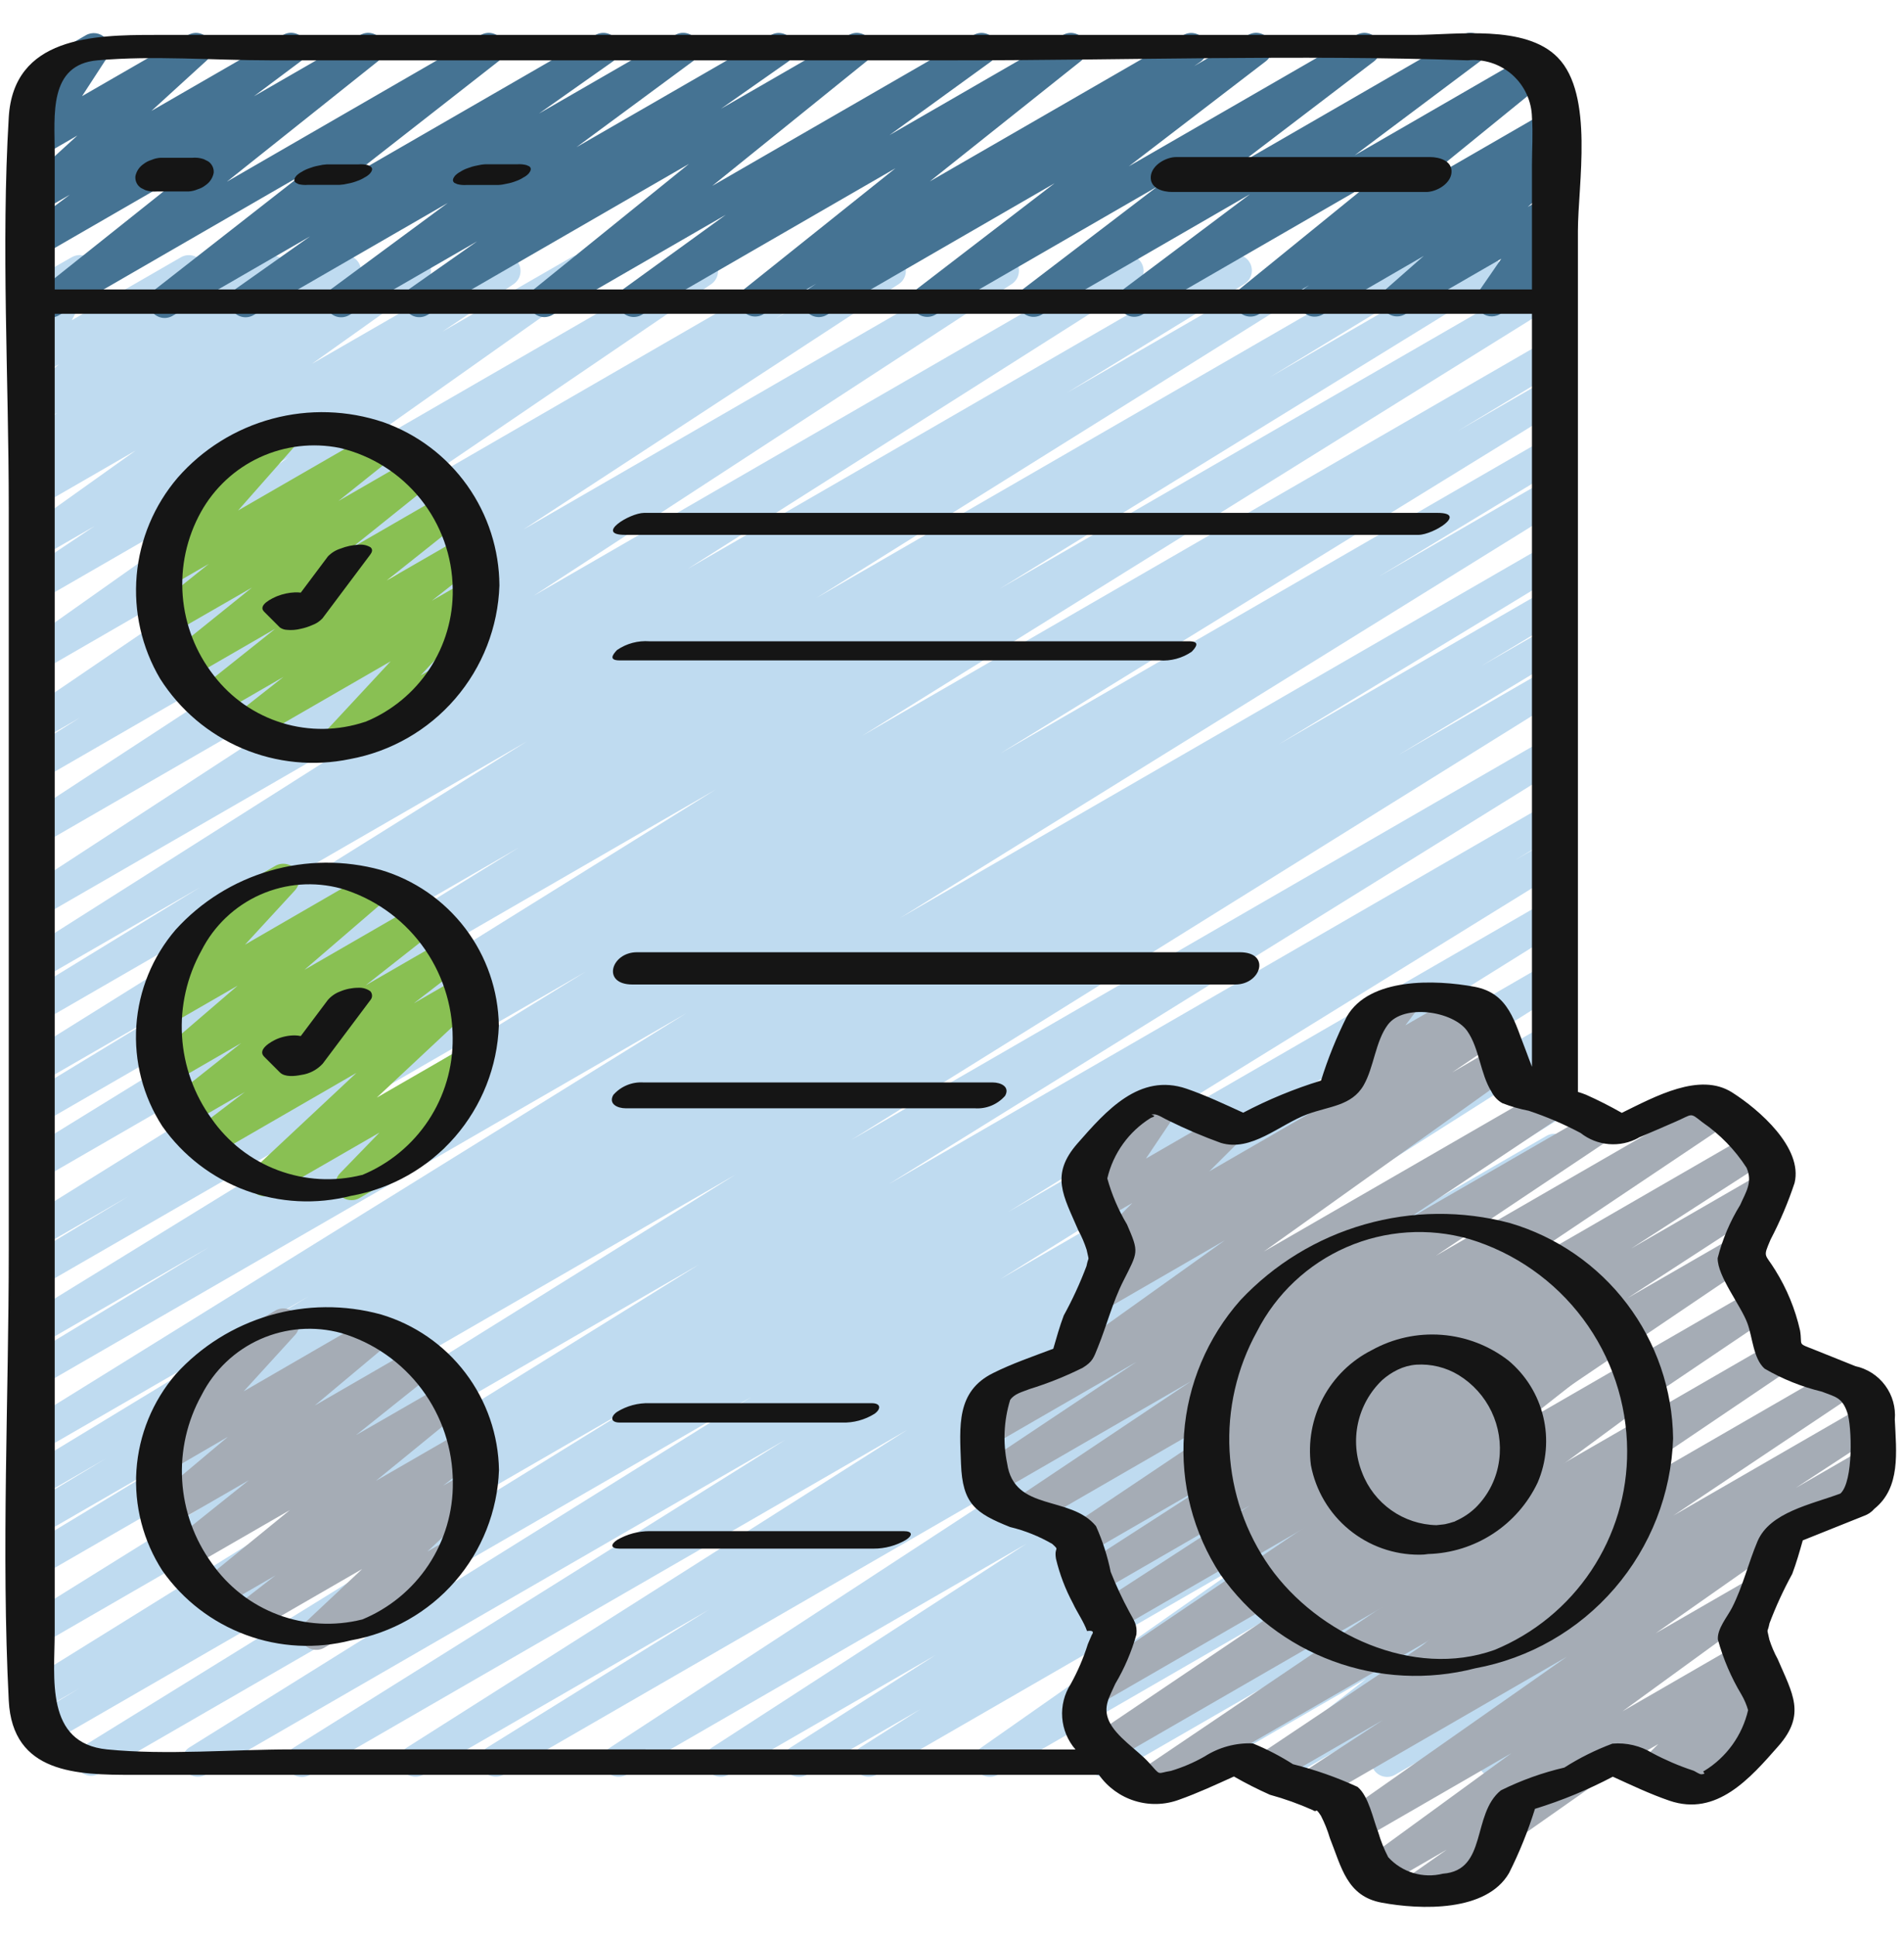 <?xml version="1.0" encoding="UTF-8"?> <svg xmlns="http://www.w3.org/2000/svg" width="60" height="61" viewBox="0 0 60 61" fill="none"> <g clip-path="url(#clip0_241_702)"> <path d="M9.516 55.971C9.407 55.971 9.301 55.936 9.215 55.871C9.128 55.806 9.064 55.714 9.034 55.609C9.004 55.505 9.009 55.394 9.048 55.292C9.087 55.191 9.158 55.105 9.25 55.047L24.75 45.347L6.473 55.9C6.36 55.961 6.227 55.977 6.103 55.943C5.979 55.909 5.873 55.828 5.806 55.718C5.74 55.608 5.719 55.476 5.747 55.351C5.775 55.225 5.851 55.115 5.958 55.044L23.676 44L3.121 55.867C3.007 55.931 2.873 55.948 2.747 55.915C2.621 55.881 2.513 55.8 2.446 55.688C2.379 55.576 2.359 55.443 2.389 55.316C2.419 55.189 2.498 55.079 2.608 55.009L20.083 44.216L1.549 54.916C1.435 54.98 1.301 54.996 1.175 54.962C1.049 54.928 0.941 54.846 0.875 54.733C0.809 54.621 0.789 54.487 0.82 54.36C0.851 54.234 0.93 54.124 1.041 54.055L2.505 53.173L1.28 53.88C1.166 53.944 1.032 53.961 0.906 53.928C0.78 53.894 0.672 53.813 0.605 53.701C0.538 53.589 0.518 53.456 0.548 53.329C0.578 53.202 0.657 53.092 0.767 53.022L22.024 39.83L1.279 51.807C1.165 51.875 1.029 51.895 0.9 51.863C0.772 51.831 0.661 51.749 0.593 51.635C0.525 51.521 0.505 51.385 0.537 51.256C0.569 51.128 0.651 51.017 0.765 50.949L23.183 36.993L1.279 49.639C1.165 49.703 1.031 49.719 0.905 49.685C0.779 49.651 0.671 49.569 0.605 49.456C0.539 49.344 0.519 49.21 0.55 49.083C0.581 48.957 0.66 48.847 0.771 48.778L5.935 45.657L1.279 48.345C1.165 48.408 1.031 48.425 0.905 48.391C0.779 48.357 0.671 48.275 0.605 48.162C0.539 48.05 0.519 47.916 0.55 47.789C0.581 47.663 0.66 47.553 0.771 47.484L3.353 45.928L1.278 47.128C1.164 47.19 1.031 47.205 0.906 47.171C0.781 47.136 0.675 47.055 0.609 46.944C0.543 46.832 0.523 46.699 0.553 46.573C0.582 46.447 0.66 46.338 0.769 46.268L9.729 40.829L1.278 45.705C1.165 45.766 1.032 45.78 0.909 45.746C0.785 45.712 0.679 45.631 0.613 45.521C0.547 45.411 0.526 45.279 0.555 45.154C0.583 45.029 0.658 44.919 0.765 44.848L21.631 31.911L1.278 43.661C1.164 43.724 1.03 43.741 0.904 43.707C0.778 43.673 0.67 43.591 0.604 43.478C0.538 43.366 0.518 43.232 0.549 43.105C0.58 42.979 0.659 42.869 0.77 42.8L6.588 39.281L1.277 42.348C1.163 42.411 1.03 42.427 0.904 42.393C0.779 42.359 0.672 42.278 0.605 42.166C0.539 42.054 0.519 41.921 0.548 41.795C0.578 41.669 0.656 41.559 0.766 41.489L18.465 30.6L1.277 40.518C1.163 40.579 1.03 40.594 0.906 40.559C0.781 40.524 0.675 40.442 0.61 40.331C0.544 40.22 0.525 40.087 0.554 39.962C0.584 39.836 0.661 39.727 0.77 39.657L4.044 37.682L1.277 39.282C1.164 39.343 1.032 39.357 0.908 39.323C0.784 39.288 0.678 39.208 0.612 39.098C0.546 38.988 0.525 38.856 0.554 38.731C0.582 38.606 0.657 38.496 0.764 38.425L22.558 24.865L1.276 37.151C1.163 37.211 1.031 37.225 0.907 37.19C0.784 37.155 0.679 37.075 0.613 36.965C0.548 36.855 0.527 36.724 0.555 36.599C0.583 36.474 0.658 36.364 0.765 36.293L16.353 26.693L1.276 35.4C1.162 35.462 1.029 35.477 0.904 35.443C0.779 35.408 0.673 35.327 0.607 35.215C0.541 35.104 0.521 34.971 0.551 34.845C0.58 34.719 0.658 34.61 0.767 34.54L5.576 31.62L1.276 34.1C1.163 34.163 1.029 34.178 0.904 34.145C0.779 34.111 0.672 34.03 0.606 33.919C0.539 33.808 0.518 33.676 0.547 33.55C0.577 33.424 0.653 33.314 0.762 33.243L16.6 23.354L1.275 32.2C1.161 32.263 1.028 32.279 0.902 32.245C0.777 32.211 0.67 32.13 0.603 32.018C0.537 31.907 0.517 31.773 0.546 31.647C0.576 31.521 0.654 31.411 0.764 31.341L6.315 27.941L1.275 30.852C1.162 30.914 1.029 30.93 0.904 30.897C0.78 30.863 0.673 30.783 0.606 30.673C0.539 30.562 0.518 30.43 0.546 30.304C0.574 30.178 0.65 30.068 0.758 29.997L14.923 21.016L1.275 28.892C1.162 28.958 1.028 28.977 0.901 28.945C0.775 28.913 0.666 28.833 0.597 28.721C0.529 28.61 0.507 28.477 0.536 28.349C0.565 28.222 0.642 28.111 0.752 28.04L15.826 18.216L1.274 26.616C1.161 26.678 1.029 26.694 0.905 26.662C0.781 26.629 0.674 26.549 0.607 26.44C0.539 26.33 0.517 26.199 0.544 26.074C0.571 25.948 0.645 25.837 0.751 25.765L12.588 18.032L1.274 24.564C1.161 24.625 1.028 24.641 0.904 24.607C0.78 24.573 0.674 24.492 0.607 24.382C0.541 24.272 0.52 24.14 0.548 24.015C0.576 23.889 0.652 23.779 0.759 23.708L2.511 22.608L1.273 23.322C1.161 23.383 1.031 23.399 0.908 23.366C0.785 23.334 0.679 23.256 0.611 23.149C0.543 23.041 0.519 22.912 0.543 22.787C0.568 22.662 0.639 22.551 0.742 22.477L10.661 15.728L1.273 21.148C1.162 21.21 1.031 21.227 0.908 21.196C0.784 21.165 0.678 21.088 0.609 20.981C0.54 20.874 0.515 20.745 0.538 20.62C0.561 20.495 0.631 20.383 0.734 20.308L9.094 14.4L1.273 18.911C1.161 18.974 1.029 18.991 0.904 18.959C0.779 18.927 0.672 18.848 0.604 18.739C0.536 18.63 0.513 18.499 0.539 18.373C0.565 18.247 0.639 18.136 0.745 18.063L2.979 16.57L1.272 17.555C1.161 17.619 1.029 17.637 0.905 17.606C0.781 17.576 0.673 17.499 0.604 17.391C0.534 17.283 0.509 17.153 0.533 17.027C0.557 16.902 0.628 16.79 0.732 16.715L4.278 14.188L1.272 15.923C1.161 15.986 1.03 16.003 0.906 15.972C0.782 15.941 0.675 15.864 0.606 15.757C0.537 15.649 0.512 15.519 0.536 15.394C0.56 15.268 0.63 15.157 0.734 15.082L1.645 14.438L1.272 14.653C1.162 14.714 1.033 14.732 0.91 14.702C0.788 14.673 0.681 14.598 0.612 14.493C0.542 14.388 0.514 14.26 0.535 14.136C0.555 14.012 0.622 13.899 0.721 13.822L1.808 13L1.271 13.31C1.163 13.374 1.036 13.395 0.913 13.369C0.791 13.343 0.682 13.273 0.61 13.171C0.537 13.069 0.505 12.944 0.52 12.82C0.535 12.695 0.596 12.581 0.691 12.5L1.859 11.471L1.271 11.81C1.177 11.864 1.068 11.886 0.961 11.873C0.853 11.86 0.753 11.813 0.675 11.738C0.596 11.663 0.545 11.565 0.527 11.458C0.51 11.351 0.528 11.241 0.578 11.145L1.329 9.711C1.219 9.711 1.111 9.675 1.023 9.608C0.936 9.541 0.873 9.447 0.844 9.34C0.816 9.234 0.823 9.121 0.866 9.019C0.908 8.917 0.983 8.832 1.079 8.777L2.263 8.1C2.357 8.046 2.466 8.024 2.573 8.037C2.681 8.05 2.781 8.097 2.859 8.172C2.937 8.247 2.989 8.346 3.006 8.452C3.024 8.559 3.006 8.669 2.956 8.765L2.264 10.085L5.707 8.1C5.814 8.04 5.94 8.021 6.06 8.048C6.18 8.074 6.286 8.144 6.358 8.244C6.43 8.344 6.462 8.467 6.449 8.589C6.436 8.711 6.378 8.825 6.287 8.907L5.118 9.935L8.3 8.1C8.41 8.039 8.539 8.021 8.662 8.051C8.784 8.08 8.891 8.155 8.96 8.26C9.03 8.365 9.057 8.493 9.037 8.617C9.017 8.741 8.95 8.854 8.851 8.931L7.765 9.752L10.632 8.1C10.743 8.038 10.874 8.02 10.998 8.051C11.122 8.082 11.229 8.159 11.298 8.267C11.367 8.374 11.392 8.504 11.368 8.629C11.344 8.755 11.273 8.866 11.17 8.941L10.255 9.587L12.832 8.1C12.943 8.037 13.074 8.018 13.199 8.049C13.323 8.079 13.431 8.156 13.5 8.264C13.569 8.372 13.595 8.502 13.571 8.628C13.547 8.753 13.476 8.865 13.372 8.94L9.83 11.46L15.659 8.1C15.771 8.037 15.903 8.02 16.028 8.052C16.152 8.084 16.26 8.163 16.328 8.272C16.396 8.381 16.419 8.512 16.393 8.638C16.367 8.764 16.293 8.875 16.187 8.948L13.953 10.437L18.01 8.1C18.121 8.036 18.253 8.017 18.378 8.047C18.503 8.078 18.611 8.155 18.681 8.263C18.75 8.372 18.775 8.502 18.75 8.629C18.726 8.755 18.654 8.867 18.549 8.941L10.189 14.852L21.889 8.099C22.001 8.038 22.131 8.023 22.254 8.055C22.377 8.087 22.483 8.165 22.551 8.272C22.619 8.38 22.643 8.509 22.618 8.634C22.594 8.759 22.523 8.87 22.42 8.944L12.5 15.688L25.655 8.088C25.768 8.025 25.902 8.008 26.027 8.041C26.153 8.074 26.261 8.155 26.328 8.266C26.395 8.377 26.416 8.51 26.387 8.637C26.357 8.763 26.28 8.873 26.171 8.944L24.423 10.044L27.806 8.092C27.919 8.03 28.05 8.014 28.175 8.047C28.299 8.079 28.406 8.159 28.473 8.268C28.54 8.378 28.563 8.509 28.536 8.634C28.509 8.76 28.435 8.871 28.329 8.943L16.49 16.679L31.363 8.092C31.476 8.028 31.609 8.01 31.734 8.042C31.86 8.075 31.968 8.154 32.036 8.265C32.104 8.375 32.126 8.507 32.098 8.634C32.071 8.76 31.995 8.871 31.887 8.943L16.815 18.766L35.305 8.091C35.418 8.031 35.549 8.017 35.672 8.051C35.795 8.085 35.9 8.165 35.966 8.274C36.032 8.383 36.054 8.514 36.027 8.638C36.001 8.763 35.927 8.873 35.822 8.945L21.667 17.921L38.694 8.09C38.808 8.022 38.944 8.002 39.073 8.035C39.201 8.067 39.312 8.15 39.379 8.264C39.447 8.377 39.467 8.514 39.435 8.642C39.402 8.771 39.32 8.881 39.206 8.949L33.625 12.37L41.039 8.09C41.152 8.029 41.285 8.013 41.409 8.047C41.533 8.081 41.639 8.162 41.706 8.272C41.772 8.382 41.793 8.514 41.765 8.639C41.737 8.765 41.661 8.875 41.554 8.946L25.728 18.832L44.335 8.089C44.449 8.024 44.584 8.007 44.71 8.04C44.837 8.074 44.946 8.156 45.013 8.268C45.079 8.381 45.099 8.516 45.068 8.643C45.037 8.77 44.956 8.88 44.845 8.949L40.017 11.88L46.584 8.089C46.697 8.028 46.83 8.012 46.955 8.046C47.079 8.081 47.185 8.162 47.252 8.272C47.318 8.383 47.339 8.515 47.309 8.641C47.28 8.767 47.204 8.876 47.096 8.947L31.5 18.546L48.422 8.776C48.535 8.712 48.67 8.695 48.796 8.728C48.922 8.762 49.03 8.843 49.096 8.955C49.163 9.067 49.184 9.201 49.154 9.327C49.124 9.454 49.045 9.564 48.935 9.634L27.152 23.185L48.721 10.732C48.835 10.669 48.969 10.652 49.095 10.686C49.221 10.72 49.329 10.802 49.395 10.915C49.461 11.027 49.481 11.161 49.45 11.288C49.419 11.414 49.34 11.524 49.229 11.593L45.929 13.581L48.717 11.972C48.83 11.912 48.962 11.898 49.086 11.933C49.209 11.968 49.314 12.049 49.38 12.159C49.445 12.269 49.466 12.4 49.438 12.524C49.41 12.649 49.334 12.759 49.228 12.83L31.524 23.73L48.724 13.802C48.837 13.742 48.97 13.728 49.093 13.763C49.217 13.798 49.322 13.88 49.388 13.99C49.453 14.101 49.473 14.232 49.444 14.357C49.415 14.482 49.339 14.591 49.232 14.662L43.446 18.162L48.725 15.115C48.839 15.051 48.973 15.034 49.099 15.067C49.225 15.101 49.333 15.182 49.4 15.294C49.466 15.406 49.487 15.54 49.457 15.666C49.427 15.793 49.348 15.903 49.238 15.973L28.356 28.918L48.726 17.158C48.84 17.09 48.976 17.071 49.105 17.104C49.233 17.137 49.343 17.22 49.411 17.334C49.478 17.448 49.498 17.584 49.465 17.713C49.432 17.841 49.349 17.951 49.235 18.019L40.286 23.45L48.727 18.577C48.841 18.516 48.974 18.502 49.098 18.536C49.222 18.571 49.328 18.653 49.394 18.764C49.459 18.875 49.479 19.008 49.45 19.133C49.42 19.259 49.342 19.368 49.234 19.438L46.674 20.981L48.727 19.8C48.84 19.74 48.973 19.726 49.096 19.761C49.22 19.796 49.325 19.878 49.391 19.988C49.456 20.099 49.476 20.23 49.447 20.355C49.418 20.48 49.342 20.59 49.235 20.66L44.052 23.79L48.728 21.09C48.841 21.028 48.974 21.012 49.099 21.045C49.224 21.079 49.331 21.16 49.398 21.271C49.465 21.382 49.485 21.514 49.456 21.64C49.427 21.767 49.35 21.876 49.242 21.947L26.823 35.905L48.729 23.258C48.842 23.196 48.975 23.18 49.1 23.213C49.225 23.247 49.332 23.328 49.399 23.439C49.465 23.55 49.486 23.682 49.457 23.808C49.428 23.934 49.351 24.044 49.243 24.115L28 37.3L48.73 25.33C48.844 25.267 48.978 25.25 49.104 25.284C49.23 25.318 49.338 25.4 49.404 25.513C49.47 25.625 49.49 25.759 49.459 25.886C49.428 26.012 49.349 26.122 49.238 26.191L47.743 27.091L48.731 26.52C48.787 26.486 48.85 26.464 48.915 26.455C48.98 26.445 49.046 26.448 49.11 26.465C49.173 26.48 49.233 26.509 49.286 26.548C49.339 26.587 49.383 26.637 49.417 26.693C49.451 26.749 49.473 26.812 49.482 26.877C49.492 26.942 49.489 27.008 49.472 27.072C49.456 27.136 49.428 27.195 49.389 27.248C49.349 27.301 49.3 27.345 49.244 27.379L31.769 38.173L48.732 28.38C48.845 28.319 48.977 28.303 49.102 28.337C49.226 28.371 49.332 28.452 49.398 28.562C49.465 28.672 49.486 28.804 49.458 28.929C49.43 29.055 49.354 29.165 49.247 29.236L31.52 40.289L48.734 30.351C48.847 30.288 48.981 30.271 49.106 30.304C49.232 30.337 49.34 30.418 49.407 30.529C49.474 30.64 49.495 30.773 49.465 30.9C49.436 31.026 49.359 31.137 49.25 31.207L33.75 40.907L48.737 32.255C48.85 32.194 48.982 32.178 49.106 32.212C49.23 32.246 49.336 32.325 49.403 32.435C49.469 32.545 49.491 32.676 49.464 32.802C49.436 32.927 49.361 33.037 49.255 33.109L33.484 43.114L48.736 34.314C48.849 34.252 48.982 34.236 49.107 34.269C49.232 34.303 49.339 34.384 49.406 34.495C49.472 34.606 49.493 34.738 49.464 34.864C49.435 34.99 49.358 35.1 49.25 35.171L42.255 39.516L48.737 35.774C48.85 35.71 48.983 35.692 49.108 35.724C49.234 35.757 49.342 35.836 49.41 35.947C49.478 36.057 49.5 36.189 49.472 36.316C49.445 36.442 49.369 36.553 49.261 36.625L34.967 45.957L48.739 38.006C48.852 37.943 48.984 37.926 49.109 37.959C49.234 37.992 49.342 38.071 49.409 38.181C49.477 38.291 49.499 38.423 49.471 38.55C49.444 38.676 49.368 38.786 49.261 38.858L39.35 45.278L48.74 39.857C48.853 39.788 48.989 39.767 49.118 39.799C49.247 39.83 49.358 39.912 49.427 40.025C49.496 40.138 49.517 40.275 49.485 40.403C49.454 40.532 49.372 40.643 49.259 40.712L44.674 43.634L48.741 41.286C48.797 41.252 48.859 41.229 48.924 41.219C48.989 41.209 49.055 41.212 49.119 41.228C49.183 41.243 49.243 41.271 49.296 41.31C49.349 41.349 49.394 41.398 49.428 41.454C49.462 41.51 49.485 41.572 49.495 41.637C49.505 41.702 49.502 41.769 49.486 41.832C49.471 41.896 49.443 41.956 49.404 42.009C49.365 42.062 49.316 42.107 49.26 42.141L47.36 43.348L48.741 42.548C48.852 42.485 48.984 42.467 49.108 42.498C49.233 42.529 49.34 42.606 49.409 42.714C49.478 42.822 49.503 42.953 49.478 43.078C49.454 43.204 49.382 43.316 49.278 43.39L40.778 49.352L48.745 44.752C48.856 44.688 48.987 44.67 49.111 44.7C49.236 44.73 49.344 44.806 49.413 44.914C49.483 45.021 49.509 45.151 49.485 45.277C49.462 45.403 49.391 45.515 49.288 45.59L42.943 50.183L48.743 46.832C48.854 46.769 48.985 46.751 49.109 46.782C49.233 46.812 49.34 46.889 49.409 46.996C49.478 47.104 49.504 47.233 49.48 47.359C49.457 47.484 49.387 47.596 49.284 47.671L46.072 49.971L48.744 48.43C48.853 48.368 48.982 48.35 49.104 48.379C49.227 48.407 49.334 48.481 49.404 48.586C49.475 48.69 49.503 48.816 49.484 48.941C49.465 49.065 49.4 49.178 49.302 49.256L46.49 51.456L48.745 50.156C48.851 50.095 48.977 50.075 49.097 50.101C49.217 50.126 49.323 50.195 49.396 50.294C49.469 50.392 49.503 50.514 49.491 50.637C49.48 50.759 49.424 50.873 49.334 50.956L47.352 52.79L48.752 51.984C48.849 51.928 48.962 51.906 49.072 51.922C49.183 51.937 49.285 51.99 49.363 52.07C49.44 52.151 49.489 52.255 49.5 52.366C49.511 52.478 49.485 52.59 49.425 52.684L48.579 54.028L48.753 53.928C48.81 53.892 48.873 53.868 48.94 53.857C49.007 53.846 49.075 53.848 49.14 53.864C49.206 53.88 49.267 53.91 49.321 53.95C49.375 53.99 49.42 54.041 49.454 54.1C49.488 54.158 49.509 54.223 49.517 54.29C49.526 54.357 49.52 54.425 49.501 54.489C49.483 54.554 49.451 54.614 49.408 54.667C49.365 54.719 49.313 54.762 49.253 54.793L47.328 55.9C47.231 55.956 47.118 55.978 47.008 55.962C46.897 55.947 46.795 55.894 46.717 55.814C46.64 55.733 46.591 55.629 46.58 55.518C46.569 55.406 46.595 55.295 46.655 55.2L47.501 53.855L43.96 55.9C43.853 55.961 43.728 55.981 43.608 55.955C43.488 55.93 43.382 55.861 43.309 55.763C43.236 55.664 43.202 55.542 43.214 55.419C43.225 55.297 43.281 55.184 43.371 55.1L45.354 53.268L40.8 55.9C40.691 55.962 40.562 55.98 40.439 55.951C40.317 55.923 40.21 55.849 40.14 55.745C40.069 55.64 40.041 55.514 40.06 55.389C40.079 55.265 40.144 55.153 40.242 55.074L43.053 52.874L37.813 55.9C37.702 55.963 37.571 55.981 37.447 55.95C37.323 55.92 37.216 55.843 37.147 55.736C37.078 55.629 37.052 55.499 37.075 55.373C37.099 55.248 37.169 55.136 37.272 55.061L40.485 52.761L35.038 55.9C34.927 55.964 34.796 55.982 34.671 55.952C34.547 55.922 34.439 55.846 34.369 55.738C34.3 55.631 34.274 55.501 34.297 55.375C34.321 55.249 34.391 55.137 34.495 55.062L40.837 50.472L31.437 55.9C31.326 55.963 31.195 55.98 31.071 55.949C30.947 55.918 30.84 55.841 30.771 55.734C30.702 55.626 30.677 55.496 30.701 55.371C30.725 55.245 30.796 55.134 30.899 55.059L39.4 49.1L27.614 55.9C27.501 55.961 27.369 55.977 27.245 55.943C27.121 55.91 27.015 55.83 26.948 55.72C26.882 55.61 26.86 55.479 26.887 55.353C26.915 55.228 26.989 55.118 27.096 55.046L29 53.837L25.422 55.9C25.309 55.963 25.176 55.98 25.051 55.947C24.925 55.914 24.818 55.834 24.751 55.723C24.683 55.613 24.662 55.48 24.69 55.354C24.718 55.228 24.795 55.117 24.903 55.046L29.48 52.129L22.947 55.9C22.834 55.961 22.703 55.977 22.579 55.944C22.455 55.91 22.349 55.831 22.282 55.721C22.215 55.612 22.193 55.481 22.22 55.356C22.246 55.231 22.32 55.12 22.426 55.048L32.342 48.624L19.738 55.9C19.625 55.962 19.493 55.978 19.369 55.946C19.245 55.913 19.138 55.833 19.071 55.724C19.003 55.614 18.981 55.483 19.008 55.358C19.035 55.232 19.109 55.121 19.215 55.049L33.508 45.713L15.861 55.9C15.748 55.961 15.616 55.975 15.492 55.941C15.368 55.907 15.262 55.826 15.196 55.716C15.13 55.606 15.109 55.474 15.138 55.349C15.166 55.224 15.241 55.114 15.348 55.043L22.339 50.7L13.332 55.9C13.219 55.961 13.087 55.977 12.963 55.943C12.839 55.91 12.733 55.83 12.666 55.72C12.6 55.61 12.578 55.479 12.605 55.353C12.633 55.228 12.707 55.118 12.814 55.046L28.592 45.035L9.766 55.9C9.69 55.945 9.604 55.97 9.516 55.971Z" fill="#BFDBF0"></path> <path d="M1.6 10C1.496 10 1.395 9.968 1.31 9.908C1.226 9.848 1.162 9.763 1.128 9.665C1.093 9.568 1.09 9.461 1.119 9.362C1.148 9.262 1.207 9.174 1.288 9.109L6.059 5.309L1.279 8.068C1.169 8.132 1.038 8.151 0.914 8.122C0.79 8.092 0.682 8.017 0.612 7.911C0.542 7.804 0.515 7.675 0.536 7.55C0.558 7.424 0.627 7.312 0.729 7.235L2.2 6.133L1.279 6.664C1.173 6.723 1.048 6.742 0.929 6.716C0.81 6.69 0.704 6.621 0.632 6.523C0.56 6.425 0.527 6.304 0.538 6.182C0.549 6.061 0.603 5.948 0.692 5.864L2.438 4.269L1.279 4.938C1.182 4.994 1.068 5.016 0.957 5C0.846 4.984 0.743 4.931 0.666 4.849C0.589 4.768 0.541 4.662 0.531 4.55C0.521 4.438 0.549 4.326 0.61 4.232L1.429 2.974C1.326 2.995 1.219 2.983 1.123 2.94C1.027 2.897 0.946 2.825 0.893 2.734C0.827 2.62 0.809 2.483 0.843 2.356C0.877 2.228 0.961 2.119 1.075 2.052L2.707 1.109C2.804 1.053 2.917 1.032 3.028 1.048C3.139 1.064 3.242 1.117 3.319 1.198C3.396 1.28 3.444 1.385 3.454 1.496C3.464 1.608 3.437 1.72 3.376 1.814L2.586 3.028L5.932 1.1C6.038 1.041 6.163 1.022 6.282 1.048C6.401 1.074 6.506 1.143 6.578 1.241C6.651 1.339 6.684 1.461 6.673 1.582C6.662 1.703 6.607 1.816 6.519 1.9L4.772 3.493L8.922 1.1C9.032 1.036 9.163 1.017 9.287 1.047C9.411 1.076 9.519 1.151 9.589 1.258C9.659 1.364 9.686 1.493 9.665 1.619C9.643 1.744 9.574 1.857 9.472 1.933L8 3.034L11.356 1.1C11.465 1.038 11.593 1.02 11.716 1.048C11.838 1.076 11.945 1.149 12.016 1.253C12.086 1.357 12.116 1.483 12.098 1.607C12.079 1.731 12.015 1.844 11.918 1.923L7.149 5.723L15.156 1.1C15.265 1.038 15.394 1.02 15.517 1.049C15.639 1.078 15.746 1.151 15.816 1.256C15.887 1.36 15.915 1.487 15.896 1.611C15.877 1.735 15.812 1.848 15.714 1.926L11.141 5.5L18.768 1.1C18.879 1.038 19.01 1.02 19.134 1.051C19.258 1.082 19.365 1.159 19.434 1.267C19.503 1.374 19.528 1.504 19.504 1.629C19.48 1.755 19.409 1.866 19.306 1.941L16.984 3.577L21.28 1.1C21.39 1.037 21.521 1.018 21.645 1.048C21.769 1.078 21.877 1.153 21.947 1.26C22.017 1.367 22.043 1.496 22.021 1.621C21.998 1.747 21.929 1.859 21.827 1.935L18.168 4.635L24.3 1.1C24.411 1.039 24.541 1.023 24.664 1.054C24.787 1.085 24.894 1.162 24.962 1.269C25.03 1.376 25.055 1.505 25.032 1.63C25.009 1.755 24.939 1.866 24.837 1.941L22.717 3.427L26.754 1.1C26.863 1.039 26.991 1.02 27.112 1.049C27.234 1.077 27.341 1.15 27.412 1.253C27.482 1.356 27.512 1.481 27.495 1.605C27.477 1.729 27.414 1.842 27.318 1.921L22.444 5.855L30.687 1.1C30.798 1.039 30.928 1.021 31.051 1.052C31.174 1.082 31.28 1.159 31.349 1.265C31.419 1.371 31.445 1.5 31.422 1.625C31.4 1.749 31.331 1.861 31.23 1.937L28.03 4.256L33.5 1.1C33.609 1.039 33.737 1.021 33.858 1.05C33.98 1.079 34.086 1.152 34.157 1.255C34.227 1.358 34.256 1.484 34.239 1.608C34.221 1.731 34.157 1.844 34.061 1.923L29.3 5.714L37.3 1.1C37.412 1.039 37.543 1.023 37.666 1.055C37.79 1.087 37.896 1.165 37.964 1.273C38.032 1.381 38.056 1.511 38.031 1.636C38.006 1.761 37.934 1.872 37.83 1.946L37.63 2.082L39.335 1.1C39.445 1.037 39.575 1.018 39.698 1.047C39.821 1.076 39.929 1.15 39.999 1.256C40.07 1.361 40.098 1.489 40.077 1.614C40.057 1.739 39.99 1.852 39.89 1.929L35.572 5.239L42.749 1.1C42.859 1.038 42.988 1.02 43.111 1.049C43.234 1.078 43.341 1.153 43.411 1.258C43.481 1.363 43.509 1.491 43.489 1.616C43.468 1.74 43.402 1.853 43.302 1.93L39.1 5.133L46.087 1.1C46.197 1.036 46.328 1.017 46.452 1.047C46.576 1.076 46.684 1.151 46.754 1.258C46.824 1.364 46.851 1.493 46.83 1.619C46.808 1.744 46.739 1.857 46.637 1.933L42.69 4.891L48.128 1.752C48.237 1.691 48.364 1.673 48.486 1.701C48.607 1.729 48.714 1.802 48.785 1.904C48.855 2.007 48.885 2.132 48.868 2.256C48.851 2.38 48.789 2.492 48.693 2.572L44.6 5.9L48.72 3.522C48.831 3.458 48.962 3.439 49.086 3.469C49.211 3.498 49.319 3.575 49.389 3.682C49.459 3.789 49.485 3.919 49.462 4.044C49.439 4.17 49.369 4.282 49.266 4.358L48.896 4.627C49.003 4.61 49.113 4.627 49.21 4.678C49.306 4.728 49.383 4.809 49.429 4.907C49.476 5.006 49.489 5.117 49.467 5.223C49.444 5.329 49.388 5.426 49.306 5.497L48.141 6.519L48.735 6.176C48.833 6.12 48.948 6.098 49.06 6.115C49.172 6.133 49.275 6.187 49.352 6.271C49.428 6.354 49.475 6.461 49.483 6.574C49.491 6.687 49.46 6.8 49.396 6.893L48.682 7.927L48.744 7.892C48.801 7.856 48.864 7.832 48.931 7.821C48.998 7.81 49.066 7.812 49.131 7.828C49.197 7.845 49.258 7.874 49.312 7.914C49.366 7.955 49.411 8.005 49.445 8.064C49.479 8.122 49.5 8.187 49.508 8.254C49.517 8.321 49.511 8.389 49.492 8.453C49.474 8.518 49.442 8.578 49.399 8.631C49.356 8.683 49.304 8.726 49.244 8.757L47.257 9.9C47.159 9.956 47.044 9.977 46.933 9.96C46.821 9.943 46.718 9.888 46.642 9.805C46.565 9.722 46.519 9.615 46.51 9.503C46.502 9.39 46.532 9.278 46.596 9.184L47.311 8.148L44.273 9.9C44.166 9.961 44.039 9.981 43.919 9.954C43.798 9.928 43.691 9.858 43.619 9.758C43.547 9.657 43.514 9.533 43.528 9.411C43.542 9.288 43.6 9.174 43.693 9.092L44.862 8.064L41.678 9.907C41.567 9.971 41.436 9.99 41.312 9.961C41.187 9.931 41.079 9.855 41.009 9.748C40.939 9.641 40.913 9.511 40.936 9.385C40.959 9.259 41.029 9.147 41.132 9.071L41.25 8.985L39.65 9.908C39.541 9.969 39.414 9.987 39.292 9.959C39.171 9.931 39.064 9.859 38.993 9.756C38.923 9.653 38.893 9.528 38.91 9.404C38.927 9.281 38.989 9.168 39.085 9.088L43.176 5.766L35.994 9.911C35.884 9.975 35.753 9.994 35.629 9.965C35.505 9.935 35.397 9.86 35.327 9.754C35.257 9.647 35.23 9.518 35.251 9.393C35.273 9.267 35.342 9.155 35.444 9.078L39.391 6.117L32.814 9.917C32.704 9.978 32.575 9.996 32.453 9.966C32.331 9.936 32.224 9.862 32.155 9.757C32.085 9.652 32.058 9.525 32.078 9.401C32.097 9.277 32.163 9.165 32.262 9.087L36.47 5.876L29.47 9.915C29.36 9.978 29.23 9.997 29.107 9.968C28.984 9.94 28.876 9.865 28.805 9.76C28.735 9.654 28.707 9.526 28.727 9.401C28.748 9.276 28.815 9.164 28.915 9.086L33.232 5.772L26.056 9.917C25.944 9.984 25.81 10.004 25.683 9.973C25.556 9.942 25.447 9.863 25.377 9.753C25.308 9.642 25.285 9.509 25.312 9.381C25.34 9.254 25.416 9.142 25.525 9.07L25.725 8.934L24.018 9.918C23.91 9.971 23.786 9.984 23.67 9.953C23.553 9.923 23.451 9.851 23.384 9.752C23.316 9.652 23.286 9.531 23.3 9.412C23.314 9.292 23.371 9.181 23.46 9.1L28.217 5.3L20.217 9.919C20.106 9.982 19.975 10.001 19.852 9.97C19.728 9.94 19.62 9.864 19.55 9.757C19.481 9.65 19.455 9.521 19.478 9.395C19.5 9.27 19.57 9.158 19.673 9.082L22.873 6.764L17.4 9.923C17.291 9.984 17.163 10.003 17.041 9.975C16.92 9.946 16.813 9.874 16.742 9.771C16.672 9.668 16.642 9.542 16.659 9.418C16.677 9.294 16.74 9.182 16.836 9.102L21.71 5.163L13.461 9.925C13.35 9.988 13.218 10.006 13.094 9.976C12.969 9.945 12.861 9.867 12.793 9.759C12.724 9.651 12.699 9.521 12.723 9.395C12.748 9.269 12.82 9.158 12.924 9.083L15.038 7.6L11 9.927C10.889 9.99 10.759 10.009 10.635 9.98C10.511 9.95 10.403 9.874 10.333 9.767C10.263 9.661 10.237 9.531 10.259 9.406C10.281 9.28 10.351 9.168 10.453 9.092L14.111 6.392L7.982 9.929C7.871 9.992 7.74 10.009 7.616 9.978C7.492 9.947 7.385 9.87 7.316 9.763C7.247 9.655 7.222 9.525 7.246 9.4C7.27 9.275 7.341 9.163 7.444 9.088L9.77 7.446L5.467 9.93C5.357 10.004 5.222 10.031 5.092 10.006C4.962 9.98 4.847 9.904 4.773 9.794C4.699 9.684 4.672 9.549 4.697 9.419C4.723 9.289 4.799 9.174 4.909 9.1L9.481 5.527L1.852 9.933C1.775 9.978 1.688 10.001 1.6 10Z" fill="#457393"></path> <path d="M11.074 37.8C10.976 37.8 10.879 37.772 10.797 37.717C10.716 37.663 10.651 37.585 10.613 37.495C10.575 37.404 10.564 37.304 10.583 37.208C10.601 37.111 10.647 37.022 10.716 36.952L11.959 35.672L8.6 37.608C8.493 37.671 8.367 37.693 8.245 37.669C8.123 37.644 8.015 37.576 7.941 37.476C7.867 37.376 7.833 37.252 7.846 37.129C7.858 37.005 7.916 36.891 8.008 36.807L11.233 33.791L6.751 36.38C6.641 36.443 6.512 36.461 6.389 36.432C6.266 36.402 6.159 36.328 6.089 36.223C6.019 36.117 5.991 35.99 6.011 35.865C6.031 35.74 6.098 35.628 6.198 35.55L7.716 34.395L5.991 35.395C5.881 35.458 5.752 35.477 5.629 35.448C5.506 35.42 5.398 35.346 5.327 35.241C5.256 35.137 5.228 35.009 5.247 34.884C5.267 34.76 5.333 34.647 5.432 34.569L7.6 32.853L5.466 34.087C5.358 34.15 5.231 34.169 5.109 34.143C4.988 34.116 4.88 34.045 4.809 33.944C4.737 33.842 4.705 33.717 4.72 33.594C4.735 33.47 4.796 33.357 4.89 33.276L7.49 31.044L5.39 32.254C5.286 32.314 5.164 32.336 5.046 32.314C4.928 32.292 4.822 32.229 4.747 32.135C4.671 32.041 4.633 31.924 4.637 31.804C4.642 31.684 4.689 31.569 4.771 31.482L6.439 29.669C6.325 29.683 6.209 29.656 6.112 29.594C6.015 29.532 5.943 29.439 5.907 29.33C5.87 29.22 5.873 29.102 5.914 28.994C5.955 28.887 6.032 28.797 6.132 28.739L8.677 27.271C8.78 27.212 8.902 27.192 9.019 27.214C9.136 27.236 9.241 27.299 9.316 27.392C9.391 27.485 9.43 27.602 9.426 27.721C9.422 27.841 9.375 27.954 9.295 28.043L7.721 29.753L11.616 27.5C11.724 27.44 11.85 27.421 11.971 27.448C12.092 27.474 12.198 27.545 12.27 27.646C12.341 27.747 12.373 27.871 12.359 27.994C12.344 28.117 12.285 28.23 12.192 28.311L9.592 30.547L13.133 28.503C13.242 28.441 13.371 28.423 13.493 28.452C13.615 28.48 13.722 28.554 13.792 28.658C13.862 28.762 13.891 28.888 13.873 29.012C13.854 29.136 13.79 29.249 13.692 29.328L11.522 31.035L14.005 29.602C14.115 29.538 14.245 29.519 14.37 29.548C14.494 29.576 14.602 29.652 14.673 29.758C14.743 29.864 14.771 29.993 14.749 30.118C14.728 30.244 14.659 30.357 14.558 30.433L13.04 31.601L14.507 30.753C14.613 30.69 14.74 30.668 14.862 30.692C14.983 30.717 15.092 30.785 15.166 30.885C15.239 30.985 15.274 31.109 15.261 31.232C15.249 31.356 15.191 31.47 15.099 31.553L11.873 34.571L14.573 33.014C14.677 32.954 14.8 32.934 14.918 32.957C15.037 32.98 15.143 33.045 15.217 33.14C15.291 33.235 15.329 33.354 15.322 33.474C15.316 33.595 15.266 33.709 15.182 33.795L13.682 35.339C13.786 35.351 13.883 35.397 13.96 35.468C14.037 35.539 14.09 35.632 14.111 35.735C14.131 35.838 14.119 35.944 14.076 36.04C14.034 36.135 13.962 36.215 13.871 36.267L11.326 37.736C11.249 37.78 11.162 37.802 11.074 37.8Z" fill="#89C053"></path> <path d="M9.963 51.964C9.863 51.965 9.765 51.934 9.682 51.878C9.599 51.822 9.535 51.742 9.498 51.648C9.461 51.555 9.453 51.453 9.475 51.355C9.497 51.257 9.548 51.168 9.621 51.099L11.413 49.418L8.083 51.341C7.973 51.405 7.843 51.425 7.719 51.397C7.596 51.368 7.487 51.294 7.416 51.188C7.346 51.083 7.317 50.955 7.338 50.829C7.358 50.704 7.425 50.591 7.526 50.513L8.677 49.622L6.977 50.604C6.868 50.668 6.74 50.688 6.617 50.66C6.494 50.633 6.386 50.56 6.314 50.456C6.243 50.353 6.213 50.226 6.231 50.102C6.248 49.977 6.312 49.864 6.41 49.784L9.134 47.562L5.985 49.378C5.876 49.44 5.747 49.459 5.625 49.431C5.503 49.402 5.396 49.329 5.325 49.226C5.254 49.122 5.225 48.995 5.243 48.871C5.261 48.747 5.326 48.635 5.423 48.555L7.841 46.622L5.452 48C5.344 48.061 5.217 48.08 5.096 48.052C4.975 48.025 4.869 47.953 4.797 47.852C4.726 47.75 4.695 47.625 4.711 47.502C4.726 47.379 4.787 47.266 4.881 47.185L7.181 45.255L5.383 46.3C5.28 46.36 5.158 46.38 5.041 46.358C4.924 46.336 4.819 46.273 4.744 46.18C4.669 46.087 4.63 45.971 4.634 45.852C4.638 45.733 4.684 45.619 4.764 45.53L6.464 43.671C6.349 43.69 6.23 43.667 6.13 43.607C6.03 43.547 5.953 43.455 5.914 43.344C5.875 43.234 5.876 43.114 5.917 43.004C5.957 42.895 6.035 42.803 6.136 42.744L8.681 41.276C8.784 41.218 8.905 41.198 9.022 41.22C9.138 41.242 9.243 41.305 9.318 41.397C9.392 41.49 9.431 41.606 9.428 41.725C9.425 41.843 9.379 41.957 9.3 42.045L7.68 43.821L11.655 41.521C11.763 41.458 11.891 41.438 12.014 41.465C12.136 41.492 12.244 41.564 12.316 41.666C12.388 41.769 12.419 41.895 12.402 42.019C12.386 42.144 12.323 42.257 12.227 42.337L9.918 44.269L13.075 42.446C13.184 42.382 13.314 42.361 13.438 42.388C13.562 42.416 13.671 42.489 13.743 42.594C13.815 42.699 13.844 42.828 13.824 42.953C13.805 43.079 13.738 43.192 13.638 43.27L11.22 45.2L14 43.6C14.109 43.538 14.237 43.519 14.359 43.547C14.481 43.575 14.588 43.648 14.659 43.751C14.731 43.854 14.761 43.98 14.743 44.104C14.726 44.228 14.663 44.341 14.566 44.42L11.845 46.641L14.559 45.074C14.669 45.012 14.798 44.993 14.921 45.022C15.044 45.051 15.152 45.125 15.222 45.23C15.292 45.335 15.32 45.462 15.301 45.587C15.281 45.712 15.214 45.825 15.115 45.902L13.963 46.794L14.668 46.388C14.774 46.325 14.901 46.303 15.023 46.327C15.145 46.352 15.253 46.42 15.327 46.52C15.4 46.62 15.435 46.743 15.422 46.867C15.41 46.991 15.352 47.105 15.26 47.188L13.467 48.868L13.988 48.568C14.045 48.532 14.108 48.508 14.175 48.497C14.242 48.486 14.31 48.489 14.375 48.505C14.441 48.521 14.502 48.55 14.556 48.59C14.61 48.631 14.655 48.682 14.689 48.74C14.723 48.798 14.745 48.863 14.753 48.93C14.761 48.997 14.755 49.065 14.736 49.13C14.718 49.194 14.686 49.255 14.643 49.307C14.601 49.359 14.548 49.402 14.488 49.433L10.213 51.9C10.137 51.944 10.051 51.966 9.963 51.964Z" fill="#A5ACB5"></path> <path d="M10.631 23.869C10.534 23.869 10.439 23.841 10.357 23.787C10.276 23.734 10.212 23.658 10.173 23.569C10.134 23.48 10.122 23.381 10.139 23.285C10.155 23.189 10.199 23.101 10.265 23.029L12.31 20.829L8.01 23.31C7.901 23.373 7.771 23.392 7.648 23.364C7.525 23.336 7.417 23.262 7.346 23.157C7.276 23.052 7.247 22.925 7.266 22.8C7.286 22.675 7.352 22.562 7.451 22.484L8.933 21.32L6.873 22.51C6.764 22.574 6.634 22.593 6.511 22.566C6.388 22.538 6.28 22.464 6.209 22.36C6.137 22.255 6.108 22.128 6.127 22.003C6.146 21.878 6.212 21.765 6.311 21.686L8.679 19.8L5.979 21.36C5.87 21.423 5.741 21.442 5.619 21.415C5.496 21.387 5.388 21.314 5.317 21.21C5.246 21.106 5.217 20.979 5.235 20.855C5.253 20.73 5.317 20.617 5.415 20.538L7.94 18.506L5.443 19.943C5.334 20.005 5.206 20.024 5.083 19.995C4.961 19.967 4.854 19.894 4.783 19.79C4.712 19.687 4.683 19.56 4.701 19.436C4.719 19.312 4.784 19.199 4.881 19.12L6.581 17.76L5.354 18.468C5.251 18.528 5.131 18.549 5.014 18.527C4.897 18.506 4.792 18.444 4.717 18.352C4.641 18.26 4.601 18.145 4.604 18.026C4.606 17.907 4.65 17.793 4.729 17.704L6.548 15.644C6.432 15.68 6.307 15.673 6.196 15.624C6.085 15.575 5.996 15.487 5.945 15.377C5.894 15.267 5.885 15.142 5.92 15.025C5.954 14.909 6.029 14.809 6.132 14.744L8.677 13.276C8.78 13.217 8.9 13.197 9.016 13.218C9.133 13.24 9.238 13.302 9.312 13.393C9.387 13.485 9.428 13.6 9.426 13.718C9.424 13.836 9.38 13.95 9.302 14.039L7.502 16.079L11.8 13.6C11.909 13.538 12.037 13.52 12.16 13.548C12.282 13.576 12.389 13.649 12.46 13.753C12.53 13.857 12.56 13.983 12.542 14.107C12.524 14.231 12.459 14.344 12.362 14.423L10.662 15.782L13.039 14.41C13.148 14.346 13.278 14.325 13.402 14.353C13.525 14.38 13.634 14.454 13.706 14.558C13.777 14.663 13.806 14.791 13.787 14.916C13.768 15.041 13.703 15.155 13.603 15.233L11.075 17.26L13.991 15.577C14.1 15.514 14.229 15.494 14.353 15.522C14.476 15.55 14.584 15.623 14.655 15.728C14.727 15.832 14.756 15.96 14.737 16.085C14.718 16.209 14.652 16.323 14.553 16.401L12.188 18.282L14.536 16.928C14.646 16.865 14.775 16.846 14.898 16.874C15.021 16.903 15.129 16.977 15.2 17.081C15.27 17.186 15.299 17.313 15.28 17.438C15.26 17.563 15.194 17.676 15.095 17.754L13.607 18.921L14.683 18.301C14.787 18.242 14.908 18.223 15.024 18.245C15.141 18.268 15.246 18.331 15.321 18.424C15.395 18.517 15.433 18.634 15.43 18.753C15.425 18.872 15.379 18.985 15.299 19.073L13.255 21.273L13.776 20.973C13.833 20.937 13.896 20.913 13.963 20.902C14.03 20.891 14.098 20.893 14.163 20.91C14.229 20.926 14.29 20.955 14.344 20.995C14.398 21.036 14.443 21.087 14.477 21.145C14.511 21.203 14.533 21.268 14.541 21.335C14.549 21.402 14.543 21.47 14.524 21.535C14.506 21.599 14.474 21.66 14.431 21.712C14.389 21.764 14.336 21.807 14.276 21.838L10.881 23.8C10.805 23.845 10.719 23.869 10.631 23.869Z" fill="#89C053"></path> <path d="M53.284 56.809C53.186 56.809 53.09 56.78 53.009 56.727C52.927 56.673 52.863 56.596 52.824 56.506C52.786 56.416 52.774 56.317 52.792 56.22C52.809 56.124 52.854 56.035 52.922 55.964L53.046 55.834L52.317 56.254C52.212 56.312 52.089 56.331 51.972 56.306C51.854 56.282 51.749 56.216 51.676 56.12C51.603 56.025 51.568 55.906 51.575 55.786C51.582 55.666 51.633 55.553 51.717 55.467L52.256 54.931L49.2 56.694C49.086 56.754 48.953 56.767 48.829 56.731C48.705 56.695 48.6 56.613 48.535 56.501C48.471 56.39 48.452 56.257 48.483 56.132C48.513 56.007 48.591 55.898 48.7 55.829L55.075 52.149C55.18 52.09 55.303 52.071 55.421 52.095C55.539 52.12 55.645 52.186 55.718 52.282C55.791 52.378 55.827 52.497 55.819 52.618C55.811 52.738 55.76 52.851 55.675 52.937L55.138 53.472L55.538 53.239C55.642 53.179 55.764 53.158 55.883 53.181C56.001 53.204 56.107 53.268 56.181 53.363C56.255 53.457 56.293 53.576 56.288 53.696C56.282 53.816 56.233 53.93 56.15 54.017L55.183 55.035C55.223 55.069 55.256 55.11 55.283 55.155C55.349 55.27 55.367 55.406 55.333 55.534C55.299 55.662 55.216 55.772 55.101 55.838L53.536 56.738C53.46 56.784 53.373 56.809 53.284 56.809ZM42.4 34.458C42.307 34.458 42.216 34.432 42.137 34.383C42.058 34.335 41.994 34.265 41.953 34.182C41.911 34.099 41.894 34.006 41.902 33.913C41.91 33.821 41.944 33.732 42 33.658L42.8 32.604C42.747 32.564 42.703 32.514 42.67 32.456C42.603 32.341 42.585 32.205 42.62 32.077C42.654 31.949 42.737 31.84 42.852 31.773L43.96 31.134C44.06 31.077 44.176 31.056 44.29 31.075C44.403 31.094 44.506 31.151 44.583 31.237C44.659 31.324 44.703 31.433 44.707 31.548C44.712 31.663 44.677 31.776 44.608 31.868L44.287 32.294L46.137 31.227C46.251 31.167 46.384 31.154 46.508 31.19C46.632 31.226 46.737 31.308 46.802 31.42C46.866 31.532 46.885 31.664 46.854 31.789C46.824 31.914 46.746 32.023 46.637 32.092L42.651 34.392C42.575 34.436 42.488 34.459 42.4 34.458Z" fill="#A5ACB5"></path> <path d="M44.747 59.959C44.641 59.959 44.537 59.925 44.452 59.862C44.366 59.799 44.303 59.711 44.271 59.609C44.239 59.508 44.24 59.399 44.274 59.299C44.308 59.198 44.373 59.111 44.46 59.05L45.592 58.256L43.492 59.468C43.381 59.532 43.25 59.552 43.125 59.522C43 59.493 42.891 59.416 42.821 59.309C42.751 59.201 42.725 59.071 42.748 58.945C42.772 58.818 42.843 58.706 42.947 58.631L47.632 55.217L42.849 57.978C42.737 58.041 42.606 58.059 42.482 58.028C42.357 57.997 42.25 57.92 42.181 57.812C42.112 57.704 42.087 57.573 42.111 57.448C42.136 57.322 42.208 57.21 42.312 57.136L49.372 52.183L41.472 56.746C41.359 56.81 41.226 56.828 41.101 56.795C40.975 56.763 40.867 56.684 40.799 56.573C40.731 56.463 40.709 56.331 40.736 56.204C40.764 56.077 40.84 55.967 40.948 55.895L43.577 54.176L40.116 56.176C40.004 56.243 39.869 56.263 39.742 56.232C39.615 56.201 39.505 56.121 39.436 56.01C39.367 55.899 39.344 55.765 39.373 55.637C39.401 55.51 39.478 55.398 39.588 55.327L45.251 51.539L36.367 56.668C36.255 56.732 36.122 56.75 35.997 56.718C35.872 56.687 35.764 56.608 35.696 56.499C35.627 56.389 35.604 56.258 35.63 56.131C35.656 56.005 35.73 55.894 35.837 55.821L44.137 50.216L35.054 55.459C34.942 55.521 34.81 55.538 34.686 55.505C34.562 55.473 34.456 55.395 34.388 55.286C34.32 55.178 34.296 55.047 34.322 54.922C34.347 54.796 34.42 54.685 34.525 54.612L43.435 48.601L34.653 53.671C34.541 53.737 34.407 53.757 34.28 53.727C34.154 53.696 34.044 53.617 33.974 53.506C33.905 53.396 33.882 53.263 33.909 53.135C33.937 53.008 34.013 52.896 34.122 52.824L42.933 46.871L35.164 51.356C35.108 51.391 35.045 51.414 34.98 51.425C34.915 51.435 34.848 51.433 34.784 51.417C34.72 51.402 34.659 51.375 34.605 51.336C34.552 51.297 34.506 51.248 34.471 51.192C34.437 51.136 34.413 51.074 34.403 51.008C34.392 50.943 34.395 50.877 34.41 50.812C34.425 50.748 34.453 50.687 34.491 50.634C34.53 50.58 34.579 50.535 34.635 50.5L39.394 47.411L34.594 50.184C34.481 50.253 34.345 50.275 34.216 50.243C34.087 50.212 33.976 50.131 33.907 50.018C33.837 49.905 33.816 49.769 33.847 49.64C33.878 49.511 33.959 49.4 34.072 49.331L38.307 46.6L34.184 48.98C34.072 49.045 33.938 49.064 33.812 49.032C33.687 49.001 33.578 48.922 33.509 48.812C33.44 48.702 33.417 48.569 33.444 48.442C33.472 48.315 33.547 48.204 33.655 48.132L41.484 42.884L32.521 48.059C32.408 48.126 32.274 48.146 32.147 48.115C32.02 48.084 31.91 48.004 31.841 47.893C31.772 47.782 31.749 47.648 31.778 47.52C31.806 47.393 31.883 47.281 31.993 47.21L37.54 43.5L31.33 47.085C31.218 47.149 31.085 47.167 30.959 47.135C30.834 47.103 30.726 47.024 30.658 46.914C30.59 46.804 30.567 46.672 30.594 46.546C30.621 46.419 30.696 46.308 30.803 46.236L35.815 42.893L31.3 45.5C31.189 45.563 31.058 45.582 30.933 45.551C30.809 45.521 30.701 45.444 30.632 45.336C30.562 45.228 30.537 45.098 30.561 44.972C30.585 44.846 30.656 44.735 30.76 44.66L38.6 39.064L34.766 41.28C34.654 41.344 34.522 41.362 34.397 41.331C34.272 41.3 34.164 41.221 34.095 41.112C34.026 41.004 34.002 40.872 34.028 40.746C34.054 40.62 34.127 40.508 34.233 40.435L35.705 39.435L35.281 39.679C35.176 39.737 35.053 39.756 34.936 39.731C34.818 39.707 34.713 39.641 34.641 39.545C34.568 39.449 34.532 39.331 34.539 39.211C34.547 39.091 34.597 38.978 34.681 38.892L35.681 37.892L34.744 38.432C34.646 38.488 34.532 38.509 34.421 38.493C34.309 38.476 34.207 38.422 34.13 38.34C34.053 38.257 34.006 38.151 33.997 38.039C33.987 37.927 34.016 37.815 34.079 37.721L35.169 36.098C35.078 36.1 34.988 36.078 34.908 36.034C34.828 35.99 34.761 35.926 34.714 35.848C34.648 35.733 34.63 35.597 34.664 35.469C34.698 35.341 34.781 35.231 34.896 35.165L36.464 34.265C36.562 34.209 36.676 34.187 36.787 34.204C36.899 34.221 37.001 34.275 37.078 34.357C37.155 34.439 37.202 34.545 37.211 34.657C37.221 34.77 37.191 34.882 37.129 34.976L36.11 36.492L38.51 35.106C38.615 35.045 38.739 35.025 38.858 35.048C38.977 35.072 39.083 35.138 39.157 35.235C39.231 35.331 39.267 35.451 39.258 35.572C39.25 35.693 39.198 35.807 39.112 35.893L38.107 36.893L46.7 31.932C46.812 31.867 46.945 31.848 47.071 31.879C47.197 31.91 47.305 31.988 47.374 32.098C47.443 32.208 47.467 32.34 47.44 32.467C47.414 32.593 47.339 32.705 47.232 32.778L45.76 33.779L47.137 32.979C47.248 32.915 47.38 32.897 47.504 32.928C47.628 32.958 47.736 33.035 47.805 33.143C47.875 33.25 47.9 33.381 47.876 33.506C47.852 33.632 47.781 33.744 47.677 33.819L39.828 39.419L48.688 34.305C48.8 34.242 48.932 34.225 49.057 34.257C49.181 34.289 49.289 34.367 49.357 34.477C49.425 34.586 49.448 34.717 49.422 34.843C49.396 34.969 49.322 35.08 49.216 35.153L44.21 38.493L50.25 35.007C50.362 34.946 50.493 34.93 50.617 34.962C50.74 34.995 50.847 35.073 50.914 35.182C50.982 35.29 51.005 35.42 50.98 35.546C50.954 35.671 50.882 35.781 50.777 35.855L45.229 39.563L53.929 34.544C54.041 34.481 54.173 34.464 54.298 34.496C54.422 34.528 54.53 34.606 54.598 34.716C54.666 34.825 54.689 34.956 54.663 35.082C54.637 35.208 54.563 35.319 54.457 35.392L46.631 40.638L55.131 35.73C55.244 35.666 55.377 35.648 55.503 35.68C55.629 35.713 55.737 35.793 55.805 35.904C55.873 36.015 55.895 36.148 55.866 36.274C55.837 36.401 55.761 36.512 55.652 36.583L51.4 39.325L55.513 36.951C55.626 36.888 55.758 36.871 55.883 36.904C56.008 36.936 56.116 37.016 56.183 37.126C56.251 37.236 56.273 37.368 56.245 37.494C56.218 37.62 56.142 37.731 56.035 37.803L51.281 40.89L54.681 38.93C54.793 38.868 54.924 38.852 55.047 38.884C55.171 38.917 55.277 38.995 55.345 39.103C55.413 39.211 55.437 39.341 55.412 39.466C55.387 39.591 55.315 39.702 55.211 39.776L46.4 45.73L55.319 40.581C55.431 40.517 55.564 40.499 55.689 40.53C55.814 40.562 55.922 40.641 55.99 40.75C56.059 40.859 56.082 40.991 56.056 41.117C56.03 41.244 55.956 41.355 55.849 41.428L46.94 47.436L55.9 42.265C56.012 42.202 56.144 42.184 56.268 42.216C56.393 42.248 56.5 42.326 56.569 42.435C56.637 42.544 56.661 42.675 56.635 42.8C56.609 42.926 56.536 43.037 56.431 43.111L48.131 48.719L57.867 43.099C57.979 43.034 58.112 43.015 58.239 43.046C58.364 43.078 58.473 43.157 58.542 43.267C58.611 43.377 58.634 43.509 58.607 43.636C58.579 43.763 58.504 43.875 58.396 43.947L52.731 47.736L58.691 44.296C58.803 44.234 58.936 44.218 59.06 44.25C59.184 44.283 59.291 44.362 59.358 44.472C59.425 44.581 59.448 44.713 59.421 44.838C59.394 44.964 59.32 45.074 59.214 45.147L56.587 46.865L58.7 45.646C58.811 45.585 58.941 45.568 59.065 45.6C59.187 45.631 59.294 45.708 59.362 45.815C59.43 45.922 59.456 46.051 59.432 46.176C59.409 46.3 59.339 46.412 59.237 46.487L52.176 51.441L55.276 49.653C55.387 49.59 55.517 49.572 55.641 49.602C55.765 49.632 55.873 49.708 55.942 49.815C56.012 49.922 56.038 50.051 56.015 50.177C55.992 50.302 55.923 50.414 55.82 50.49L51.129 53.9L54.893 51.727C55.004 51.664 55.136 51.646 55.26 51.676C55.385 51.707 55.492 51.785 55.561 51.893C55.63 52.001 55.655 52.131 55.631 52.257C55.606 52.383 55.534 52.494 55.43 52.569L47.693 58C47.701 58.095 47.682 58.19 47.639 58.275C47.595 58.359 47.528 58.429 47.445 58.477L45 59.892C44.923 59.937 44.836 59.96 44.747 59.959Z" fill="#A5ACB5"></path> <path d="M44.851 52.951C44.748 52.951 44.648 52.919 44.563 52.86C44.479 52.801 44.415 52.718 44.38 52.621C44.345 52.524 44.341 52.419 44.368 52.319C44.395 52.22 44.452 52.131 44.531 52.066L46.921 50.088L42.863 52.43C42.752 52.493 42.622 52.511 42.498 52.481C42.374 52.451 42.266 52.374 42.197 52.267C42.127 52.161 42.101 52.031 42.124 51.906C42.147 51.78 42.217 51.668 42.319 51.593L43.967 50.393L41.533 51.793C41.422 51.856 41.292 51.875 41.168 51.845C41.044 51.815 40.936 51.739 40.866 51.633C40.797 51.526 40.77 51.397 40.792 51.271C40.815 51.146 40.884 51.034 40.986 50.958L44.175 48.61L40.311 50.842C40.202 50.905 40.072 50.924 39.949 50.895C39.826 50.867 39.718 50.793 39.648 50.689C39.577 50.584 39.548 50.456 39.568 50.331C39.587 50.207 39.653 50.094 39.752 50.016L45.098 45.816L39.15 49.258C39.04 49.32 38.91 49.338 38.787 49.308C38.664 49.279 38.556 49.203 38.487 49.097C38.417 48.992 38.39 48.863 38.411 48.739C38.432 48.614 38.5 48.501 38.601 48.425L42.901 45.21L38.526 47.735C38.417 47.797 38.289 47.816 38.166 47.788C38.044 47.761 37.937 47.688 37.865 47.584C37.794 47.481 37.765 47.355 37.782 47.23C37.8 47.106 37.864 46.993 37.961 46.914L42.901 42.907L38.337 45.542C38.229 45.605 38.102 45.625 37.98 45.599C37.858 45.572 37.75 45.502 37.678 45.4C37.605 45.298 37.574 45.173 37.589 45.05C37.604 44.926 37.664 44.812 37.759 44.731L41.315 41.645L38.995 42.983C38.887 43.043 38.76 43.062 38.64 43.034C38.519 43.007 38.413 42.935 38.341 42.834C38.27 42.733 38.239 42.608 38.254 42.486C38.269 42.363 38.33 42.25 38.423 42.169L39.784 41.019C39.712 40.972 39.653 40.908 39.613 40.832C39.572 40.756 39.553 40.672 39.555 40.586C39.557 40.5 39.581 40.416 39.625 40.342C39.669 40.269 39.731 40.207 39.805 40.165L42.969 38.339C43.077 38.278 43.204 38.26 43.325 38.287C43.445 38.315 43.552 38.386 43.623 38.487C43.694 38.589 43.725 38.713 43.71 38.836C43.695 38.959 43.635 39.072 43.541 39.153L43.352 39.314L45.325 38.175C45.433 38.113 45.559 38.093 45.681 38.12C45.802 38.146 45.909 38.217 45.981 38.318C46.053 38.419 46.085 38.543 46.07 38.666C46.056 38.789 45.996 38.903 45.903 38.985L42.348 42.072L47.874 38.882C47.983 38.818 48.112 38.798 48.235 38.825C48.358 38.853 48.466 38.926 48.538 39.03C48.609 39.133 48.639 39.261 48.621 39.385C48.603 39.51 48.538 39.623 48.44 39.703L43.494 43.711L49.679 40.141C49.789 40.077 49.92 40.058 50.044 40.087C50.168 40.116 50.276 40.192 50.346 40.298C50.416 40.404 50.443 40.534 50.422 40.659C50.4 40.785 50.331 40.897 50.229 40.974L45.929 44.188L50.682 41.443C50.792 41.379 50.921 41.36 51.045 41.388C51.168 41.416 51.276 41.491 51.347 41.596C51.418 41.701 51.446 41.829 51.426 41.954C51.407 42.079 51.34 42.192 51.24 42.27L45.896 46.47L51.47 43.252C51.581 43.19 51.711 43.172 51.834 43.202C51.957 43.232 52.064 43.308 52.133 43.414C52.202 43.52 52.229 43.649 52.207 43.773C52.185 43.898 52.117 44.01 52.016 44.087L48.823 46.438L51.678 44.79C51.789 44.727 51.92 44.708 52.044 44.738C52.167 44.769 52.275 44.845 52.345 44.952C52.414 45.059 52.44 45.188 52.417 45.313C52.395 45.439 52.325 45.551 52.222 45.627L50.574 46.827L51.557 46.261C51.666 46.199 51.793 46.181 51.914 46.208C52.036 46.236 52.142 46.308 52.214 46.41C52.285 46.512 52.315 46.637 52.299 46.761C52.283 46.884 52.221 46.997 52.126 47.078L49.738 49.055L50.838 48.422C50.952 48.362 51.085 48.349 51.209 48.385C51.333 48.42 51.438 48.503 51.503 48.614C51.567 48.726 51.586 48.858 51.556 48.984C51.525 49.109 51.447 49.217 51.338 49.287L45.098 52.887C45.023 52.929 44.938 52.951 44.851 52.951Z" fill="#A5ACB5"></path> <path d="M45.306 48.91C45.214 48.91 45.124 48.884 45.046 48.837C44.967 48.789 44.903 48.721 44.861 48.639C44.819 48.557 44.8 48.466 44.807 48.374C44.813 48.282 44.845 48.194 44.898 48.12L46.098 46.431L43.228 48.087C43.125 48.147 43.004 48.168 42.887 48.146C42.77 48.124 42.665 48.062 42.59 47.969C42.515 47.877 42.476 47.761 42.479 47.642C42.481 47.523 42.527 47.409 42.606 47.321L44.437 45.285L42.386 46.468C42.287 46.526 42.171 46.548 42.058 46.53C41.944 46.513 41.841 46.457 41.764 46.371C41.687 46.286 41.642 46.178 41.636 46.063C41.629 45.948 41.663 45.835 41.73 45.742L42.85 44.196C42.734 44.235 42.607 44.23 42.494 44.181C42.381 44.133 42.29 44.045 42.238 43.933C42.186 43.822 42.177 43.696 42.212 43.578C42.247 43.46 42.325 43.36 42.429 43.295L44.367 42.176C44.466 42.12 44.582 42.099 44.694 42.117C44.807 42.135 44.91 42.191 44.987 42.275C45.063 42.36 45.108 42.468 45.115 42.582C45.121 42.696 45.089 42.809 45.022 42.901L43.914 44.434L46.664 42.846C46.767 42.788 46.888 42.767 47.004 42.789C47.121 42.811 47.226 42.873 47.3 42.965C47.375 43.057 47.415 43.173 47.412 43.292C47.41 43.41 47.365 43.524 47.286 43.612L45.455 45.65L47.587 44.419C47.686 44.363 47.801 44.341 47.914 44.359C48.027 44.377 48.13 44.432 48.207 44.517C48.283 44.601 48.329 44.709 48.336 44.823C48.343 44.937 48.31 45.05 48.244 45.142L47.044 46.831L47.1 46.8C47.215 46.741 47.347 46.727 47.471 46.763C47.595 46.799 47.7 46.882 47.765 46.993C47.829 47.105 47.848 47.237 47.818 47.362C47.787 47.488 47.709 47.596 47.6 47.666L45.556 48.846C45.48 48.889 45.394 48.911 45.306 48.91Z" fill="#A5ACB5"></path> <path d="M0.276 53.562C0.393 55.871 2.444 55.901 4.181 55.901H34.631C34.907 56.291 35.304 56.58 35.761 56.721C36.218 56.863 36.709 56.85 37.158 56.683C37.744 56.476 38.314 56.21 38.884 55.953C39.252 56.164 39.631 56.355 40.018 56.528C40.482 56.655 40.936 56.818 41.375 57.014C41.524 57.114 41.428 56.889 41.627 57.191C41.742 57.415 41.836 57.65 41.907 57.891C42.272 58.803 42.439 59.722 43.538 59.926C44.765 60.154 46.844 60.227 47.556 58.99C47.882 58.341 48.154 57.666 48.371 56.971C49.218 56.711 50.04 56.372 50.824 55.959C51.413 56.227 52.003 56.508 52.609 56.715C54.09 57.221 55.14 56.023 56.044 54.992C56.922 53.992 56.484 53.34 56.02 52.255C55.913 52.059 55.825 51.854 55.757 51.641C55.669 51.22 55.69 51.485 55.762 51.126C55.964 50.592 56.203 50.073 56.478 49.572C56.609 49.225 56.709 48.872 56.81 48.516L58.739 47.744C58.865 47.7 58.978 47.624 59.065 47.522C59.899 46.854 59.758 45.734 59.71 44.709C59.743 44.326 59.635 43.944 59.406 43.635C59.178 43.326 58.844 43.11 58.468 43.029C58.043 42.857 57.618 42.688 57.193 42.518C56.611 42.286 56.806 42.407 56.725 41.908C56.574 41.236 56.31 40.593 55.945 40.008C55.614 39.464 55.545 39.629 55.797 39.038C56.096 38.466 56.349 37.87 56.552 37.257C56.819 36.15 55.434 34.947 54.583 34.407C53.564 33.761 52.174 34.528 51.107 35.051C50.742 34.843 50.366 34.652 49.982 34.481C49.898 34.447 49.812 34.417 49.724 34.391V7.282C49.724 5.818 50.242 2.982 49.086 1.809C48.056 0.76 45.9 1.1 44.562 1.1H4.861C2.94 1.1 0.426 1.16 0.276 3.694C0.033 7.764 0.276 11.921 0.276 15.994V39.379C0.276 44.085 0.037 48.86 0.276 53.562ZM20.133 55.1H9.182C7.282 55.1 5.273 55.286 3.376 55.1C1.407 54.907 1.724 52.824 1.724 51.419V9.883H48.276V33.6C48.209 33.437 48.152 33.263 48.093 33.114C47.728 32.202 47.561 31.283 46.462 31.079C45.235 30.852 43.156 30.779 42.444 32.015C42.118 32.665 41.845 33.34 41.629 34.034C40.782 34.295 39.96 34.633 39.176 35.046C38.587 34.777 38 34.5 37.391 34.29C35.91 33.784 34.86 34.981 33.956 36.012C33.078 37.012 33.516 37.665 33.98 38.749C34.087 38.946 34.175 39.151 34.243 39.363C34.331 39.784 34.31 39.519 34.238 39.878C34.036 40.413 33.797 40.932 33.522 41.432C33.392 41.776 33.293 42.132 33.192 42.48C32.554 42.722 31.892 42.947 31.292 43.248C30.125 43.827 30.242 44.929 30.283 46.095C30.328 47.376 30.745 47.66 31.828 48.095C32.296 48.207 32.744 48.387 33.16 48.628C33.413 48.859 33.211 48.693 33.277 49.098C33.394 49.587 33.574 50.058 33.812 50.501C33.938 50.774 34.156 51.083 34.255 51.371C34.431 51.347 34.481 51.388 34.405 51.493L34.283 51.778C34.145 52.216 33.964 52.639 33.741 53.041C33.54 53.355 33.446 53.725 33.473 54.097C33.5 54.468 33.647 54.821 33.891 55.102L20.133 55.1ZM51.633 35.832C52.021 35.669 52.407 35.5 52.794 35.332C53.355 35.091 53.238 35.024 53.647 35.347C54.201 35.728 54.675 36.215 55.039 36.78C55.239 37.24 55.016 37.544 54.839 37.949C54.518 38.469 54.278 39.035 54.128 39.626C54.12 40.197 54.855 41.113 55.063 41.671C55.23 42.119 55.248 42.783 55.605 43.106C56.169 43.435 56.778 43.679 57.413 43.832C57.826 43.997 58.05 44.003 58.213 44.49C58.357 44.907 58.413 46.663 57.996 47.041C57.075 47.385 55.77 47.628 55.382 48.549C55.092 49.235 54.924 49.962 54.582 50.634C54.434 50.925 54.109 51.297 54.135 51.64C54.303 52.25 54.554 52.834 54.879 53.376C54.968 53.529 55.038 53.693 55.087 53.863C54.996 54.257 54.827 54.628 54.591 54.956C54.355 55.284 54.056 55.561 53.712 55.772C53.594 55.81 53.825 55.866 53.622 55.883C53.544 55.889 53.422 55.782 53.339 55.76C52.903 55.616 52.48 55.434 52.074 55.218C51.696 54.985 51.253 54.88 50.811 54.918C50.281 55.116 49.773 55.368 49.296 55.672C48.604 55.833 47.933 56.074 47.296 56.39C46.369 57.14 46.881 58.91 45.469 59.014C45.162 59.091 44.84 59.084 44.536 58.992C44.233 58.901 43.96 58.729 43.747 58.495C43.617 58.246 43.512 57.984 43.434 57.715C43.271 57.306 43.134 56.572 42.78 56.28C42.126 55.98 41.445 55.74 40.746 55.566C40.344 55.31 39.92 55.09 39.479 54.91C38.941 54.888 38.41 55.033 37.957 55.324C37.623 55.514 37.268 55.666 36.9 55.776C36.437 55.847 36.606 55.957 36.191 55.501C35.838 55.115 35.171 54.702 34.946 54.202C34.746 53.749 34.972 53.431 35.146 53.032C35.435 52.546 35.658 52.024 35.811 51.48C35.84 51.162 35.742 51.056 35.581 50.755C35.363 50.352 35.17 49.937 35.001 49.51C34.901 49.014 34.745 48.531 34.538 48.068C33.73 47.082 31.962 47.626 31.738 46.094C31.601 45.431 31.633 44.743 31.832 44.094C31.966 43.895 32.214 43.842 32.447 43.749C33.021 43.572 33.58 43.348 34.118 43.08C34.434 42.886 34.462 42.769 34.599 42.43C34.879 41.738 35.058 41.018 35.399 40.345C35.866 39.419 35.899 39.453 35.515 38.566C35.244 38.113 35.035 37.625 34.894 37.116C34.986 36.723 35.154 36.352 35.391 36.024C35.627 35.697 35.925 35.419 36.269 35.207C36.552 35.117 36.135 35.114 36.359 35.097C36.482 35.088 36.708 35.247 36.83 35.297C37.364 35.561 37.913 35.795 38.473 35.997C39.434 36.287 40.318 35.423 41.191 35.097C41.878 34.839 42.591 34.838 42.971 34.183C43.299 33.614 43.342 32.796 43.736 32.272C44.236 31.611 45.789 31.842 46.236 32.472C46.62 33.02 46.645 33.816 47.001 34.384C47.076 34.535 47.194 34.661 47.34 34.744C47.61 34.85 47.889 34.93 48.174 34.985C48.738 35.173 49.285 35.407 49.81 35.685C50.066 35.887 50.376 36.008 50.7 36.035C51.025 36.062 51.35 35.993 51.636 35.836L51.633 35.832ZM3.072 1.9C4.85 1.743 6.716 1.9 8.499 1.9H30.163C35.514 1.9 40.901 1.716 46.249 1.9C46.502 1.875 46.758 1.903 47.001 1.981C47.243 2.06 47.466 2.187 47.657 2.356C47.847 2.526 48.001 2.732 48.107 2.964C48.214 3.195 48.271 3.446 48.276 3.7C48.313 4.2 48.276 4.709 48.276 5.206V9.117H1.724V4.8C1.724 3.644 1.52 2.033 3.072 1.9Z" fill="#151515"></path> <path d="M12 27.4C10.854 27.086 9.642 27.095 8.501 27.428C7.359 27.76 6.332 28.402 5.534 29.283C4.806 30.132 4.371 31.194 4.296 32.309C4.221 33.425 4.508 34.535 5.116 35.474C5.768 36.399 6.685 37.104 7.747 37.495C8.809 37.886 9.964 37.946 11.06 37.665C12.332 37.439 13.489 36.783 14.337 35.808C15.184 34.832 15.673 33.596 15.72 32.304C15.703 31.197 15.333 30.125 14.664 29.243C13.995 28.361 13.061 27.715 12 27.4ZM11.4 37.008C10.524 37.227 9.603 37.174 8.758 36.858C7.913 36.541 7.184 35.975 6.668 35.235C6.116 34.474 5.792 33.571 5.736 32.632C5.679 31.693 5.893 30.757 6.35 29.935C6.747 29.154 7.402 28.533 8.203 28.178C9.005 27.823 9.904 27.755 10.75 27.986C11.765 28.288 12.655 28.909 13.288 29.758C13.921 30.606 14.264 31.636 14.265 32.694C14.275 33.617 14.008 34.522 13.499 35.291C12.989 36.06 12.261 36.659 11.407 37.01L11.4 37.008ZM12.005 41.4C10.858 41.086 9.647 41.096 8.505 41.428C7.364 41.761 6.337 42.403 5.538 43.283C4.809 44.132 4.375 45.193 4.299 46.309C4.224 47.425 4.512 48.536 5.12 49.474C5.772 50.399 6.689 51.103 7.751 51.494C8.812 51.886 9.967 51.945 11.063 51.664C12.336 51.438 13.492 50.783 14.34 49.808C15.188 48.832 15.677 47.596 15.724 46.304C15.707 45.197 15.337 44.125 14.668 43.243C13.999 42.361 13.066 41.715 12.005 41.4ZM11.405 51.009C10.529 51.228 9.608 51.175 8.763 50.858C7.918 50.541 7.189 49.975 6.673 49.235C6.121 48.474 5.797 47.571 5.741 46.632C5.684 45.693 5.898 44.757 6.355 43.935C6.752 43.154 7.406 42.532 8.208 42.177C9.01 41.822 9.909 41.755 10.755 41.986C11.77 42.288 12.66 42.91 13.293 43.758C13.926 44.606 14.269 45.636 14.27 46.694C14.28 47.618 14.012 48.523 13.502 49.292C12.991 50.062 12.261 50.661 11.407 51.011L11.405 51.009ZM12.088 13.3C10.955 12.917 9.734 12.878 8.58 13.189C7.425 13.499 6.388 14.145 5.6 15.044C4.859 15.911 4.407 16.987 4.307 18.122C4.208 19.258 4.466 20.397 5.046 21.378C5.668 22.358 6.574 23.124 7.642 23.576C8.71 24.028 9.891 24.144 11.027 23.908C12.318 23.671 13.489 23 14.346 22.005C15.203 21.011 15.694 19.754 15.738 18.442C15.732 17.314 15.379 16.215 14.726 15.294C14.073 14.374 13.152 13.678 12.088 13.3ZM11.505 22.735C10.658 23.019 9.743 23.031 8.889 22.77C8.035 22.508 7.283 21.987 6.739 21.278C6.172 20.555 5.83 19.681 5.758 18.765C5.685 17.849 5.885 16.932 6.331 16.128C6.752 15.371 7.402 14.767 8.188 14.404C8.975 14.041 9.856 13.938 10.705 14.108C11.71 14.345 12.607 14.912 13.253 15.717C13.899 16.524 14.256 17.523 14.267 18.555C14.282 19.45 14.026 20.328 13.533 21.074C13.04 21.82 12.333 22.401 11.505 22.738V22.735ZM39.088 40.951C38.05 42.123 37.425 43.603 37.312 45.164C37.198 46.725 37.601 48.28 38.458 49.589C39.336 50.839 40.574 51.791 42.008 52.32C43.441 52.848 45.001 52.928 46.48 52.547C48.191 52.234 49.743 51.346 50.879 50.028C52.015 48.711 52.666 47.045 52.724 45.306C52.705 43.774 52.196 42.288 51.27 41.067C50.344 39.845 49.05 38.953 47.58 38.521C46.077 38.122 44.494 38.137 42.999 38.565C41.504 38.992 40.152 39.817 39.088 40.951ZM51.276 45.694C51.283 47.038 50.888 48.352 50.143 49.47C49.398 50.587 48.336 51.457 47.094 51.967C44.529 52.881 41.517 51.474 40.011 49.351C39.256 48.277 38.818 47.013 38.747 45.702C38.676 44.391 38.976 43.086 39.611 41.937C40.215 40.752 41.212 39.814 42.431 39.282C43.65 38.751 45.016 38.659 46.295 39.023C47.73 39.456 48.988 40.337 49.885 41.538C50.782 42.739 51.269 44.196 51.276 45.694Z" fill="#151515"></path> <path d="M43.23 42.524C42.574 42.854 42.036 43.381 41.692 44.03C41.348 44.679 41.215 45.42 41.31 46.148C41.461 46.944 41.886 47.662 42.512 48.177C43.137 48.692 43.923 48.972 44.733 48.967C44.825 48.968 44.916 48.961 45.006 48.946C45.733 48.925 46.439 48.704 47.048 48.307C47.656 47.91 48.143 47.353 48.455 46.696C48.736 46.042 48.798 45.315 48.632 44.623C48.467 43.93 48.082 43.31 47.536 42.853C46.929 42.383 46.198 42.101 45.433 42.043C44.667 41.984 43.901 42.152 43.23 42.524ZM47.243 45.987C47.17 46.556 46.908 47.084 46.499 47.487C46.319 47.659 46.11 47.799 45.882 47.9C45.85 47.916 45.845 47.918 45.832 47.926C45.819 47.934 45.832 47.926 45.81 47.931C45.721 47.961 45.631 47.986 45.539 48.005C45.572 47.998 45.656 47.989 45.495 48.012C45.446 48.019 45.257 48.037 45.267 48.037C44.757 48.026 44.261 47.862 43.844 47.568C43.427 47.273 43.106 46.861 42.924 46.384C42.726 45.891 42.681 45.349 42.793 44.829C42.906 44.309 43.172 43.835 43.557 43.467C43.704 43.336 43.869 43.226 44.046 43.14C44.228 43.052 44.425 42.998 44.627 42.982C45.097 42.952 45.566 43.066 45.968 43.311C46.416 43.587 46.776 43.986 47.002 44.461C47.228 44.935 47.312 45.466 47.243 45.987ZM4.582 5.989C4.696 6.027 4.817 6.041 4.936 6.031H5.936C6.037 6.026 6.135 6.003 6.227 5.963C6.319 5.936 6.406 5.891 6.481 5.831C6.613 5.741 6.704 5.602 6.734 5.445C6.74 5.374 6.727 5.303 6.696 5.239C6.665 5.175 6.618 5.12 6.558 5.081L6.418 5.011C6.304 4.973 6.184 4.959 6.064 4.969H5.064C4.964 4.974 4.865 4.997 4.773 5.037C4.681 5.065 4.595 5.11 4.519 5.169C4.387 5.26 4.296 5.398 4.266 5.555C4.26 5.626 4.273 5.697 4.304 5.762C4.335 5.826 4.383 5.88 4.442 5.919L4.582 5.989ZM9.409 5.8C9.502 5.823 9.599 5.831 9.694 5.823H10.694C10.788 5.818 10.881 5.804 10.972 5.781C11.07 5.763 11.166 5.736 11.259 5.699C11.341 5.671 11.42 5.634 11.493 5.587C11.555 5.556 11.611 5.515 11.66 5.465C11.712 5.402 11.768 5.312 11.68 5.246L11.591 5.2C11.498 5.177 11.402 5.169 11.306 5.177H10.306C10.212 5.182 10.119 5.196 10.028 5.219C9.93 5.237 9.834 5.265 9.741 5.301C9.659 5.329 9.58 5.366 9.507 5.413C9.445 5.445 9.389 5.486 9.34 5.535C9.288 5.598 9.232 5.688 9.32 5.754L9.409 5.8ZM14.41 5.8C14.504 5.824 14.6 5.833 14.696 5.826H15.696C15.79 5.822 15.883 5.808 15.974 5.785C16.072 5.767 16.169 5.74 16.261 5.703C16.344 5.675 16.422 5.637 16.495 5.589C16.557 5.558 16.613 5.516 16.661 5.465C16.713 5.399 16.768 5.307 16.68 5.24L16.59 5.2C16.497 5.176 16.4 5.167 16.304 5.174H15.304C15.21 5.178 15.117 5.192 15.026 5.215C14.928 5.233 14.832 5.261 14.739 5.297C14.657 5.325 14.578 5.363 14.505 5.411C14.443 5.443 14.387 5.485 14.339 5.535C14.287 5.601 14.232 5.693 14.32 5.76L14.41 5.8ZM36.94 6.047H44.94C45.261 6.047 45.702 5.798 45.74 5.447C45.777 5.065 45.36 4.947 45.065 4.947H37.065C36.744 4.947 36.303 5.196 36.265 5.547C36.228 5.933 36.645 6.047 36.94 6.047ZM41.6 16.846H44.7C45.161 16.846 46.264 16.154 45.3 16.154H20.3C19.839 16.154 18.736 16.846 19.7 16.846H41.6ZM19.532 20.8H36.532C36.895 20.828 37.256 20.731 37.556 20.525C37.707 20.367 37.817 20.198 37.468 20.198H20.468C20.105 20.171 19.744 20.268 19.444 20.473C19.293 20.632 19.183 20.8 19.532 20.8ZM39.07 29.992H20.07C19.26 29.992 18.944 31.008 19.93 31.008H38.93C39.74 31.008 40.056 29.992 39.07 29.992ZM31.674 34.513C31.834 34.226 31.537 34.093 31.283 34.093H20.283C20.104 34.081 19.924 34.109 19.758 34.178C19.592 34.246 19.444 34.352 19.326 34.487C19.166 34.774 19.463 34.907 19.717 34.907H30.717C30.896 34.92 31.076 34.891 31.242 34.823C31.408 34.754 31.556 34.648 31.674 34.513ZM11.288 31.111C11.093 31.112 10.9 31.151 10.72 31.227C10.569 31.282 10.434 31.376 10.329 31.498L9.478 32.632C9.416 32.619 9.352 32.612 9.288 32.611C9.093 32.611 8.9 32.651 8.72 32.727C8.565 32.795 8.098 33.049 8.32 33.277L8.82 33.777C8.978 33.934 9.3 33.895 9.487 33.857C9.75 33.822 9.992 33.696 10.171 33.5L11.484 31.75L11.671 31.5C11.705 31.462 11.724 31.412 11.724 31.361C11.724 31.309 11.705 31.26 11.671 31.221C11.56 31.141 11.425 31.102 11.288 31.111ZM19.533 44.805H26.533C26.894 44.817 27.251 44.721 27.557 44.53C27.764 44.384 27.772 44.195 27.467 44.195H20.467C20.106 44.184 19.75 44.279 19.443 44.47C19.236 44.615 19.228 44.805 19.533 44.805ZM28.475 48.225H20.475C20.115 48.224 19.762 48.319 19.451 48.5C19.237 48.638 19.232 48.776 19.525 48.776H27.525C27.885 48.778 28.239 48.682 28.549 48.5C28.763 48.363 28.768 48.225 28.475 48.225ZM11.3 17.157C11.106 17.166 10.915 17.207 10.734 17.278C10.582 17.325 10.444 17.41 10.334 17.524L9.479 18.665C9.419 18.659 9.359 18.656 9.298 18.657C9.104 18.665 8.913 18.706 8.732 18.778C8.597 18.834 8.111 19.054 8.32 19.263L8.82 19.763C8.885 19.809 8.961 19.835 9.04 19.838C9.186 19.852 9.334 19.841 9.476 19.805C9.604 19.779 9.728 19.738 9.847 19.685C9.967 19.641 10.075 19.569 10.162 19.476L11.475 17.725L11.662 17.476C11.719 17.399 11.762 17.314 11.676 17.237C11.563 17.17 11.431 17.142 11.3 17.157Z" fill="#151515"></path> </g> <defs> <clipPath id="clip0_241_702"> <rect width="60" height="60" fill="white" transform="translate(0 0.5)"></rect> </clipPath> </defs> </svg> 